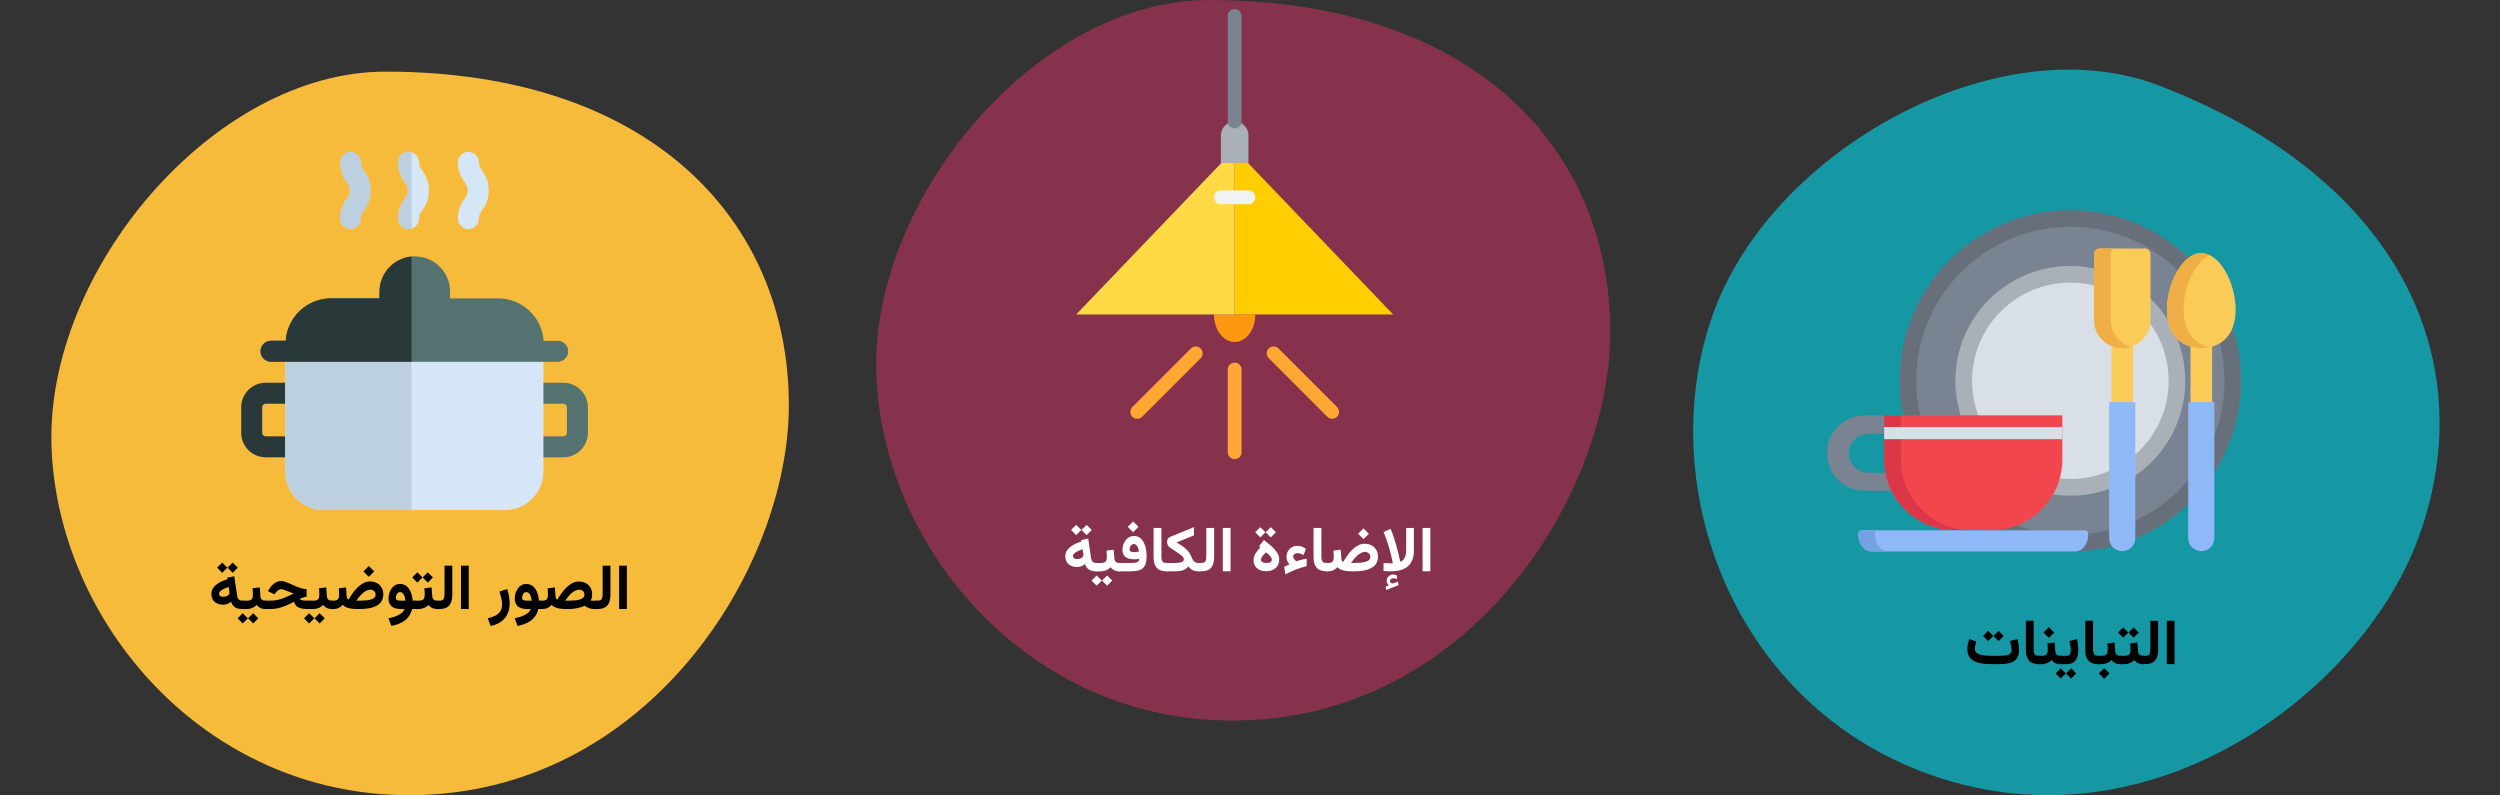 <?xml version="1.0" encoding="UTF-8"?>
<svg xmlns="http://www.w3.org/2000/svg" id="Ebene_1" version="1.1" viewBox="0 0 786 250">
  <rect x="0" y="0" width="786" height="250" fill="#333333" stroke="none"/>
  <defs>
    <style>
      .st0 {
        fill: #ffda44;
      }

      .st1 {
        fill: #8fb8f9;
      }

      .st2 {
        fill: #293939;
      }

      .st3 {
        fill: #d8dfe6;
      }

      .st4 {
        fill: #facb57;
      }

      .st5 {
        fill: #fff;
      }

      .st6 {
        fill: #f2464f;
      }

      .st7 {
        fill: #ffa733;
      }

      .st8 {
        fill: #67707a;
      }

      .st9 {
        fill: #ffcd00;
      }

      .st10 {
        fill: #db3747;
      }

      .st11 {
        fill: #f1f2f2;
      }

      .st12 {
        fill: #1598a4;
      }

      .st13 {
        fill: #bdd0e0;
      }

      .st14 {
        fill: #ff9811;
      }

      .st15 {
        fill: #aab0b8;
      }

      .st16 {
        fill: #7a8391;
      }

      .st17 {
        fill: #f7bb3c;
      }

      .st18 {
        fill: #d5e7f6;
      }

      .st19 {
        fill: #f0af46;
      }

      .st20 {
        fill: #87324c;
      }

      .st21 {
        fill: #54726f;
      }

      .st22 {
        fill: #74a1e2;
      }
    </style>
  </defs>
  <g id="Group">
    <path id="Oval-Copy-10" class="st12" d="M604.04,242.52c-60.34-23.22-83.87-90.82-65.73-143.06,18.14-52.25,89.88-91.96,140.47-72.57,77.55,29.75,102.12,88.85,80.97,143.79-18.35,47.79-85.42,98.8-155.71,71.84h0Z"></path>
  </g>
  <g id="Group1">
    <path id="Oval-Copy-4" class="st20" d="M387.36,226.55c-64.2,0-110.16-54.4-111.85-109.32C273.82,62.3,326.11,0,379.98,0c82.54,0,126.29,46.07,126.29,104.47,0,50.81-44.07,122.08-118.92,122.08h0Z"></path>
  </g>
  <g id="Group2">
    <path id="Oval-Copy-4-2" class="st17" d="M128.56,250c-64.51,0-110.55-54.59-112.37-109.75-1.82-55.16,50.95-117.73,104.97-117.73,82.86,0,126.85,46.27,126.85,104.97,0,50.94-44.34,122.52-119.44,122.52Z"></path>
  </g>
  <g>
    <path class="st16" d="M599.96,130.59h-13.7c-6.54,0-11.84,5.31-11.84,11.85h0c0,6.55,5.3,11.85,11.84,11.85h13.7s0-5.66,0-5.66h-12.57c-3.38,0-6.13-2.75-6.13-6.13h0c0-3.39,2.74-6.13,6.13-6.13h12.57s0-5.78,0-5.78h0Z"></path>
    <ellipse class="st8" cx="650.91" cy="119.73" rx="53.7" ry="53.65"></ellipse>
    <ellipse class="st16" cx="650.91" cy="119.73" rx="48.46" ry="48.42"></ellipse>
    <ellipse class="st15" cx="650.91" cy="119.73" rx="36.14" ry="36.11"></ellipse>
    <ellipse class="st3" cx="650.91" cy="119.73" rx="30.9" ry="30.87"></ellipse>
    <path class="st6" d="M648.4,130.59h-56.02s0,13.85,0,13.85c0,12.29,9.95,22.24,22.22,22.24h11.58c12.27,0,22.22-9.96,22.22-22.24v-13.85h0Z"></path>
    <path class="st10" d="M597.62,130.59v13.85c0,12.29,9.95,22.24,22.22,22.24h-5.24c-12.27,0-22.22-9.96-22.22-22.24v-13.85h5.24Z"></path>
    <path class="st1" d="M655.57,166.74h-70.37c-.54,0-.97.56-.97,1.26h0c0,2.98,1.86,5.39,4.15,5.39h64.02c2.29,0,4.15-2.41,4.15-5.39h0c0-.7-.43-1.26-.97-1.26h0Z"></path>
    <path class="st22" d="M585.2,166.74h5.24c-.54,0-.97.56-.97,1.26h0c0,2.98,1.86,5.39,4.15,5.39h-5.24c-2.29,0-4.15-2.41-4.15-5.39h0c0-.7.43-1.26.97-1.26Z"></path>
    <g>
      <rect class="st4" x="688.68" y="103.46" width="6.81" height="47.68" transform="translate(1384.18 254.6) rotate(-180)"></rect>
      <rect class="st4" x="663.83" y="103.46" width="6.81" height="47.68" transform="translate(1334.47 254.6) rotate(-180)"></rect>
      <path class="st4" d="M681.29,97.39c0,8.24,4.83,12.04,10.8,12.04s10.8-3.8,10.8-12.04-4.83-17.8-10.8-17.8-10.8,9.56-10.8,17.8Z"></path>
    </g>
    <path class="st19" d="M692.09,79.59c.9,0,1.78.22,2.62.62-4.7,2.25-8.18,10.18-8.18,17.17,0,6.99,3.48,10.79,8.18,11.77-.84.18-1.72.26-2.62.26-5.96,0-10.8-3.8-10.8-12.04s4.83-17.8,10.8-17.8Z"></path>
    <path class="st4" d="M660.14,78.13h14.2c.99,0,1.79.8,1.79,1.79v20.64c0,4.9-3.98,8.88-8.89,8.88h0c-4.91,0-8.89-3.98-8.89-8.88v-20.64c0-.99.8-1.79,1.79-1.79h0Z"></path>
    <path class="st19" d="M660.14,78.13h5.24c-.99,0-1.79.8-1.79,1.79v20.64c0,3.99,2.64,7.37,6.27,8.49-.83.25-1.71.39-2.62.39h0c-4.91,0-8.89-3.98-8.89-8.88v-20.64c0-.99.8-1.79,1.79-1.79h0Z"></path>
    <g>
      <path class="st1" d="M696.19,126.43v42.75c0,2.27-1.84,4.1-4.11,4.1h0c-2.27,0-4.11-1.84-4.11-4.1v-42.75h8.22s0,0,0,0Z"></path>
      <path class="st1" d="M671.34,126.43v42.75c0,2.27-1.84,4.1-4.11,4.1h0c-2.27,0-4.11-1.84-4.11-4.1v-42.75h8.21s0,0,0,0Z"></path>
    </g>
    <rect class="st3" x="592.38" y="134.26" width="56.02" height="3.81" transform="translate(1240.78 272.33) rotate(-180)"></rect>
  </g>
  <g>
    <path class="st21" d="M167.65,143.78c-1.82,0-3.3-1.48-3.3-3.3v-16.84c0-1.82,1.48-3.3,3.3-3.3h9.49c4.24,0,7.69,3.45,7.69,7.69v8.06c0,4.24-3.45,7.69-7.69,7.69h-9.49ZM168.75,126.93v10.25s8.39,0,8.39,0c.6,0,1.09-.49,1.09-1.09v-8.06c0-.6-.49-1.09-1.09-1.09h-8.39Z"></path>
    <path class="st2" d="M83.53,143.78h0c-4.24,0-7.69-3.45-7.69-7.69v-8.06c0-4.24,3.45-7.69,7.69-7.69h9.49c1.82,0,3.3,1.48,3.3,3.3v16.85c0,1.82-1.48,3.3-3.3,3.3h-9.49ZM91.92,137.18v-10.24s-8.39,0-8.39,0c-.6,0-1.09.49-1.09,1.09v8.06c0,.6.49,1.09,1.09,1.09h8.39s0,0,0,0Z"></path>
    <path class="st18" d="M92.99,107.13h74.56c1.82,0,3.3,1.48,3.3,3.3v37.84c0,6.67-5.43,12.1-12.1,12.1h-56.96c-6.67,0-12.1-5.43-12.1-12.1v-37.84c0-1.82,1.48-3.3,3.3-3.3h0Z"></path>
    <path class="st13" d="M92.99,107.13h36.38v53.24h-27.58c-6.67,0-12.1-5.43-12.1-12.1v-37.84c0-1.82,1.48-3.3,3.3-3.3h0Z"></path>
    <g>
      <path class="st18" d="M128.46,72.03c1.82,0,3.3-1.48,3.3-3.3,0-1.18.3-1.6.95-2.54.9-1.29,2.13-3.06,2.13-6.31s-1.23-5.02-2.13-6.31c-.65-.94-.95-1.36-.95-2.54,0-1.82-1.48-3.3-3.3-3.3s-3.3,1.48-3.3,3.3c0,3.25,1.23,5.02,2.13,6.31.65.94.95,1.36.95,2.54s-.3,1.6-.95,2.54c-.9,1.29-2.13,3.06-2.13,6.31,0,1.82,1.48,3.3,3.3,3.3Z"></path>
      <path class="st13" d="M110.19,72.03c1.82,0,3.3-1.48,3.3-3.3,0-1.18.3-1.6.95-2.54.9-1.29,2.13-3.06,2.13-6.31s-1.23-5.02-2.13-6.31c-.65-.94-.95-1.36-.95-2.54,0-1.82-1.48-3.3-3.3-3.3s-3.3,1.48-3.3,3.3c0,3.25,1.23,5.02,2.13,6.31.65.94.95,1.36.95,2.54s-.3,1.6-.95,2.54c-.9,1.29-2.13,3.06-2.13,6.31,0,1.82,1.48,3.3,3.3,3.3Z"></path>
      <path class="st18" d="M147.27,72.03c1.82,0,3.3-1.48,3.3-3.3,0-1.18.3-1.6.95-2.54.9-1.29,2.13-3.06,2.13-6.31s-1.23-5.02-2.13-6.31c-.65-.94-.95-1.36-.95-2.54,0-1.82-1.48-3.3-3.3-3.3s-3.3,1.48-3.3,3.3c0,3.25,1.23,5.02,2.13,6.31.65.94.95,1.36.95,2.54s-.3,1.6-.95,2.54c-.9,1.29-2.13,3.06-2.13,6.31,0,1.82,1.48,3.3,3.3,3.3Z"></path>
    </g>
    <path class="st21" d="M85.2,107.13h4.62c.5-7.44,6.7-13.33,14.27-13.33h15.21s.02-2.19.02-2.19c.04-6.07,5.02-11.01,11.09-11.01,2.98,0,5.77,1.16,7.87,3.28,2.1,2.11,3.24,4.92,3.22,7.9l-.02,2.03h15.16c7.56,0,13.77,5.9,14.26,13.33h4.43c1.82,0,3.3,1.48,3.3,3.3s-1.48,3.3-3.3,3.3h-90.14c-1.82,0-3.3-1.48-3.3-3.3s1.48-3.3,3.3-3.3h0Z"></path>
    <path class="st13" d="M125.16,51.03c0-1.82,1.48-3.3,3.3-3.3.32,0,.63.05.92.13v24.04c-.29.08-.6.13-.92.13-1.82,0-3.3-1.48-3.3-3.3,0-3.25,1.23-5.02,2.13-6.31.65-.94.95-1.36.95-2.54s-.3-1.6-.95-2.54c-.9-1.29-2.13-3.06-2.13-6.31h0Z"></path>
    <path class="st2" d="M85.2,107.13h4.62c.5-7.44,6.7-13.33,14.27-13.33h15.21s.02-2.19.02-2.19c.04-5.72,4.47-10.44,10.06-10.96v33.08h-44.17c-1.82,0-3.3-1.48-3.3-3.3s1.48-3.3,3.3-3.3h0Z"></path>
  </g>
  <g id="surface1">
    <path class="st14" d="M388.18,107.53c-3.59,0-6.5-3.88-6.5-8.66h13c0,4.78-2.91,8.66-6.5,8.66h0Z"></path>
    <path class="st15" d="M383.85,51.21v-8.66c.02-2.39,1.95-4.31,4.33-4.33,2.39,0,4.33,1.94,4.33,4.33v8.66h-8.66Z"></path>
    <path class="st9" d="M392.51,62.04h-4.33v-10.83h4.16s45.66,47.65,45.66,47.65h-49.82v-36.82h4.33Z"></path>
    <path class="st0" d="M338.36,98.86l45.66-47.65h4.16v10.83h-4.33s4.33,0,4.33,0v36.82h-49.82Z"></path>
    <path class="st16" d="M388.18,40.38c1.2,0,2.17-.97,2.17-2.17V5.01c0-1.2-.97-2.17-2.17-2.17s-2.17.97-2.17,2.17v33.2c0,1.2.97,2.17,2.17,2.17h0Z"></path>
    <path class="st7" d="M388.18,144.35c1.2,0,2.17-.97,2.17-2.17v-25.99c0-1.2-.97-2.17-2.17-2.17s-2.17.97-2.17,2.17v25.99c0,1.2.97,2.17,2.17,2.17Z"></path>
    <path class="st7" d="M418.82,131.66c1.2,0,2.17-.97,2.17-2.17,0-.57-.23-1.12-.63-1.53l-18.38-18.38c-.83-.86-2.2-.88-3.06-.05s-.88,2.2-.05,3.06c.02.02.04.04.05.05l18.38,18.38c.41.41.96.63,1.53.63Z"></path>
    <path class="st7" d="M357.55,131.66c.57,0,1.13-.23,1.53-.63l18.38-18.38c.86-.83.88-2.2.05-3.06s-2.2-.88-3.06-.05c-.02.02-.04.04-.05.05l-18.38,18.38c-.85.85-.85,2.22,0,3.06.41.41.96.63,1.53.63h0Z"></path>
    <path class="st11" d="M383.85,64.2h8.66c1.2,0,2.17-.97,2.17-2.17s-.97-2.17-2.17-2.17h-8.66c-1.2,0-2.17.97-2.17,2.17s.97,2.17,2.17,2.17Z"></path>
  </g>
  <g>
    <path d="M626.24,208.81c-1.15,0-2.19-.07-3.13-.21-.94-.14-1.76-.39-2.44-.74s-1.21-.84-1.58-1.46c-.37-.62-.56-1.41-.56-2.37,0-.56.06-1.1.19-1.64.13-.53.28-1.03.47-1.49l2.19.82c-.11.31-.22.65-.32,1.04-.1.39-.16.76-.16,1.12,0,.5.13.91.41,1.21.27.31.65.54,1.13.69.48.16,1.05.26,1.7.32.65.06,1.35.08,2.1.08h2.29c.57,0,1.1-.02,1.57-.06.47-.04.89-.12,1.24-.24.35-.12.62-.29.81-.51.19-.22.29-.52.29-.87,0-.42-.05-.89-.15-1.43s-.21-1.05-.32-1.55l2.39-.61c.13.59.23,1.18.3,1.77.07.59.11,1.14.11,1.66,0,.96-.16,1.73-.48,2.32-.32.59-.77,1.04-1.34,1.35-.57.31-1.24.52-1.99.63-.76.11-1.57.17-2.44.17h-2.27ZM626.69,199.92l-1.63,1.62-1.59-1.62,1.59-1.6,1.63,1.6ZM629.97,199.92l-1.61,1.62-1.61-1.62,1.61-1.6,1.61,1.6Z"></path>
    <path d="M639.39,195.17v9c0,.74.11,1.25.34,1.56s.66.45,1.3.45h.24v2.63h-.24c-1.41,0-2.45-.37-3.11-1.1-.66-.74-.99-1.85-.99-3.35v-9.19h2.45Z"></path>
    <path d="M645.98,202l.2,2.7c.02.34.09.62.21.84.12.22.3.38.53.49.23.1.53.16.9.16h.21v2.63h-.22c-.44,0-.84-.05-1.19-.17-.35-.11-.66-.26-.93-.46-.27-.2-.5-.42-.69-.68-.38.42-.85.74-1.4.97-.55.23-1.13.34-1.75.34h-.94v-2.63h.94c.74,0,1.25-.13,1.53-.4.29-.27.43-.74.43-1.42,0-.36,0-.72-.02-1.07-.02-.35-.04-.69-.07-1.02l2.29-.27ZM645.85,198.86l-1.69,1.69-1.69-1.69,1.69-1.69,1.69,1.69Z"></path>
    <path d="M649.49,211.72l-1.63,1.62-1.59-1.62,1.59-1.6,1.63,1.6ZM648.39,206.18v2.63h-.78v-2.63h.78ZM648.15,208.81v-2.63h1.56c.53,0,.89-.16,1.08-.48.19-.32.29-.73.29-1.22,0-.44-.05-.91-.15-1.43-.1-.52-.2-1.03-.31-1.53l2.39-.62c.12.59.22,1.18.29,1.76.07.58.11,1.14.11,1.67,0,.85-.11,1.62-.34,2.29-.23.67-.61,1.21-1.15,1.6-.54.39-1.28.59-2.21.59h-1.56ZM652.77,211.72l-1.61,1.62-1.61-1.62,1.61-1.6,1.61,1.6Z"></path>
    <path d="M658.06,195.17v9c0,.74.11,1.25.34,1.56s.66.45,1.3.45h.24v2.63h-.24c-1.41,0-2.45-.37-3.11-1.1-.66-.74-.99-1.85-.99-3.35v-9.19h2.45Z"></path>
    <path d="M660.01,206.18v2.63h-.47v-2.63h.47ZM664.83,202l.2,2.7c.02.34.09.62.21.84.12.22.3.38.53.49.23.1.53.16.9.16h.21v2.63h-.22c-.44,0-.84-.05-1.19-.17-.35-.11-.66-.26-.93-.46-.27-.2-.5-.42-.69-.68-.38.42-.85.74-1.4.97-.55.23-1.13.34-1.75.34h-.94v-2.63h.94c.74,0,1.25-.13,1.53-.4.29-.27.43-.74.43-1.42,0-.36,0-.72-.02-1.07-.02-.35-.04-.69-.07-1.02l2.29-.27ZM663.24,211.72l-1.69,1.69-1.69-1.69,1.69-1.69,1.69,1.69Z"></path>
    <path d="M669.14,198.87l-1.63,1.62-1.59-1.62,1.59-1.6,1.63,1.6ZM667.18,206.18v2.63h-.69v-2.63h.69ZM672,202l.2,2.7c.02.34.09.62.21.84.12.22.3.38.53.49.23.1.53.16.9.16h.21v2.63h-.22c-.44,0-.84-.05-1.19-.17-.35-.11-.66-.26-.93-.46-.27-.2-.5-.42-.69-.68-.38.42-.85.74-1.4.97-.55.23-1.13.34-1.75.34h-.94v-2.63h.94c.74,0,1.25-.13,1.53-.4.29-.27.43-.74.43-1.42,0-.36,0-.72-.02-1.07-.02-.35-.04-.69-.07-1.02l2.29-.27ZM672.42,198.87l-1.61,1.62-1.61-1.62,1.61-1.6,1.61,1.6Z"></path>
    <path d="M674.4,206.18c.7,0,1.16-.17,1.36-.51.2-.34.3-.84.3-1.49v-9.01h2.45v9.2c0,1.46-.32,2.57-.97,3.32-.65.75-1.7,1.12-3.15,1.12h-.74v-2.63h.75Z"></path>
    <path d="M683.68,208.8h-2.44v-13.63h2.44v13.63Z"></path>
  </g>
  <g>
    <path d="M74.5,191.23c-.46-.16-.85-.41-1.15-.75-.31-.34-.54-.77-.7-1.3-.38.32-.78.55-1.18.71-.4.15-.84.23-1.32.23-1.05,0-1.93-.29-2.64-.86-.7-.57-1.05-1.41-1.05-2.51,0-.61.14-1.15.41-1.63.27-.48.64-.91,1.1-1.29.47-.38,1-.71,1.61-.99s1.25-.53,1.93-.74l-.07-.47,2.21-.45.92,6.22c.06.42.22.77.48,1.04.26.27.63.41,1.12.41h.29v2.63h-.33c-.62,0-1.16-.08-1.62-.24ZM71.48,178.47l-1.63,1.62-1.59-1.62,1.59-1.6,1.63,1.6ZM72.13,185.99c-.01-.11-.03-.22-.06-.34l-.19-1.13c-.4.14-.78.28-1.14.44-.36.16-.69.33-.97.51-.28.18-.51.37-.67.57-.16.2-.24.41-.24.62,0,.31.12.54.35.72.23.17.54.26.91.26.32,0,.63-.05.95-.15s.57-.25.78-.45c.21-.2.31-.45.31-.75,0-.09,0-.19-.02-.3ZM74.76,178.47l-1.61,1.62-1.61-1.62,1.61-1.6,1.61,1.6Z"></path>
    <path d="M77.93,194.39l-1.63,1.62-1.59-1.62,1.59-1.6,1.63,1.6ZM76.82,188.85v2.63h-.78v-2.63h.78ZM81.67,184.67l.2,2.7c.02.34.09.62.21.84.12.22.3.38.53.49.23.1.53.16.9.16h.21v2.63h-.22c-.44,0-.84-.06-1.19-.17-.35-.11-.66-.26-.93-.46s-.5-.42-.69-.68c-.38.42-.85.74-1.4.97-.55.23-1.13.34-1.75.34h-.94v-2.63h.94c.74,0,1.25-.13,1.53-.4.29-.27.43-.74.43-1.42,0-.37,0-.72-.02-1.07-.02-.35-.04-.69-.07-1.02l2.29-.27ZM81.21,194.39l-1.61,1.62-1.61-1.62,1.61-1.6,1.61,1.6Z"></path>
    <path d="M96.39,187.61c-.35.03-.72.12-1.1.25-.38.13-.74.27-1.05.41.06.16.22.29.46.37.24.08.55.14.92.17s.76.04,1.19.04h.54v2.63h-.58c-.81,0-1.51-.07-2.09-.21s-1.07-.37-1.44-.7-.63-.79-.8-1.37c-.81.43-1.62.82-2.42,1.16-.8.34-1.62.62-2.45.82-.83.2-1.71.3-2.62.3h-1.63v-2.63h1.66c.66,0,1.27-.05,1.84-.15s1.14-.24,1.7-.43c.56-.19,1.15-.43,1.77-.71.62-.28,1.3-.6,2.05-.96-.49-.18-.95-.36-1.37-.52s-.8-.31-1.13-.44c-.34-.13-.62-.23-.85-.3-.23-.07-.41-.11-.53-.11-.36,0-.69.11-.98.33-.29.22-.53.46-.72.71l-.47.59-2.05-1,.38-.62c.45-.74.99-1.35,1.63-1.83.63-.49,1.38-.73,2.22-.73.36,0,.77.08,1.25.25s.99.37,1.54.62c.55.25,1.12.5,1.71.76s1.18.47,1.76.64c.58.17,1.14.26,1.67.28v2.38Z"></path>
    <path d="M98.81,194.39l-1.63,1.62-1.59-1.62,1.59-1.6,1.63,1.6ZM97.71,188.85v2.63h-.78v-2.63h.78ZM102.56,184.67l.2,2.7c.02.34.09.62.21.84.12.22.3.38.53.49.23.1.53.16.9.16h.21v2.63h-.22c-.44,0-.84-.06-1.19-.17-.35-.11-.66-.26-.93-.46s-.5-.42-.69-.68c-.38.42-.85.74-1.4.97-.55.23-1.13.34-1.75.34h-.94v-2.63h.94c.74,0,1.25-.13,1.53-.4.29-.27.43-.74.43-1.42,0-.37,0-.72-.02-1.07-.02-.35-.04-.69-.07-1.02l2.29-.27ZM102.1,194.39l-1.61,1.62-1.61-1.62,1.61-1.6,1.61,1.6Z"></path>
    <path d="M111.03,186.29c.51-.68,1.05-1.29,1.61-1.81.56-.52,1.15-.93,1.77-1.23.62-.3,1.27-.44,1.95-.44.81,0,1.52.17,2.15.51s1.11.81,1.47,1.42c.35.6.53,1.29.53,2.06,0,.88-.19,1.62-.56,2.22-.37.6-.9,1.08-1.58,1.44s-1.48.62-2.4.78c-.92.16-1.92.24-3.01.24h-.52c-.76,0-1.44-.04-2.03-.13s-1.11-.23-1.55-.42-.81-.45-1.11-.75c-.37.42-.8.74-1.29.97-.49.23-1.11.34-1.86.34h-.4v-2.63h.4c.81,0,1.34-.14,1.61-.41.26-.27.4-.74.4-1.41,0-.37,0-.72-.03-1.06s-.04-.68-.07-1.02l2.29-.27.18,2.68c.03.3.09.55.18.77.09.21.23.33.42.37.46-.78.95-1.51,1.46-2.2ZM115.27,185.67c-.39.18-.77.43-1.15.75-.38.32-.74.69-1.09,1.1-.35.42-.69.86-1.01,1.33h1.03c.71,0,1.37-.03,1.98-.08.61-.05,1.15-.15,1.61-.29.46-.14.82-.33,1.07-.58s.38-.56.38-.93c0-.48-.16-.86-.47-1.15-.32-.29-.72-.43-1.21-.43-.38,0-.76.09-1.15.27ZM117.64,179.66l-1.69,1.69-1.69-1.69,1.69-1.69,1.69,1.69Z"></path>
    <path d="M127.4,183.99c.47.27.87.65,1.2,1.13.33.48.6,1.04.79,1.68.2.64.31,1.32.35,2.05h.82v2.63h-1c-.23.94-.61,1.77-1.15,2.47-.54.7-1.25,1.29-2.14,1.76-.89.47-1.97.83-3.25,1.08l-.89-2.4c.85-.17,1.63-.39,2.33-.66.7-.27,1.29-.59,1.76-.97.48-.38.79-.8.96-1.27h-1.04c-1.3,0-2.29-.27-2.97-.81-.68-.54-1.02-1.4-1.02-2.59,0-.48.07-.99.22-1.51.15-.52.38-1.01.68-1.46.3-.45.68-.82,1.13-1.1s.98-.42,1.6-.42,1.13.14,1.6.41ZM127.46,188.85c-.03-.34-.08-.67-.16-.99-.08-.32-.18-.61-.32-.87-.13-.26-.3-.46-.5-.61s-.43-.22-.71-.22c-.33,0-.58.1-.78.31s-.33.45-.41.73c-.08.28-.12.54-.12.78,0,.36.15.6.44.71s.69.16,1.2.16h1.34Z"></path>
    <path d="M132.83,181.54l-1.63,1.62-1.59-1.62,1.59-1.6,1.63,1.6ZM130.87,188.85v2.63h-.69v-2.63h.69ZM135.69,184.67l.2,2.7c.02.34.09.62.21.84.12.22.3.38.53.49.23.1.53.16.9.16h.21v2.63h-.22c-.44,0-.84-.06-1.19-.17-.35-.11-.66-.26-.93-.46s-.5-.42-.69-.68c-.38.42-.85.74-1.4.97-.55.23-1.13.34-1.75.34h-.94v-2.63h.94c.74,0,1.25-.13,1.53-.4.29-.27.43-.74.43-1.42,0-.37,0-.72-.02-1.07-.02-.35-.04-.69-.07-1.02l2.29-.27ZM136.11,181.54l-1.61,1.62-1.61-1.62,1.61-1.6,1.61,1.6Z"></path>
    <path d="M138.09,188.85c.7,0,1.16-.17,1.36-.51s.3-.84.3-1.49v-9.01h2.45v9.2c0,1.46-.32,2.57-.97,3.32-.65.75-1.7,1.12-3.15,1.12h-.74v-2.63h.75Z"></path>
    <path d="M147.37,191.47h-2.44v-13.63h2.44v13.63Z"></path>
    <path d="M153.33,194.39c.96-.21,1.78-.5,2.46-.85.67-.36,1.19-.82,1.54-1.4.35-.58.53-1.3.53-2.17,0-.59-.09-1.24-.26-1.95s-.37-1.39-.58-2.03l2.43-.8c.25.7.45,1.45.58,2.24.13.79.2,1.54.2,2.27,0,1.31-.24,2.46-.72,3.43-.48.97-1.17,1.77-2.06,2.38-.89.61-1.95,1.04-3.18,1.29l-.92-2.4Z"></path>
    <path d="M167.09,183.99c.47.27.87.65,1.2,1.13.33.48.6,1.04.79,1.68.2.64.31,1.32.35,2.05h.82v2.63h-1c-.23.94-.61,1.77-1.15,2.47-.54.7-1.25,1.29-2.14,1.76-.89.47-1.97.83-3.25,1.08l-.89-2.4c.85-.17,1.63-.39,2.33-.66.7-.27,1.29-.59,1.76-.97.48-.38.79-.8.96-1.27h-1.04c-1.3,0-2.29-.27-2.97-.81-.68-.54-1.02-1.4-1.02-2.59,0-.48.07-.99.22-1.51.15-.52.38-1.01.68-1.46.3-.45.68-.82,1.13-1.1s.98-.42,1.6-.42,1.13.14,1.6.41ZM167.15,188.85c-.03-.34-.08-.67-.16-.99-.08-.32-.18-.61-.32-.87-.13-.26-.3-.46-.5-.61s-.43-.22-.71-.22c-.33,0-.58.1-.78.31s-.33.45-.41.73c-.08.28-.12.54-.12.78,0,.36.15.6.44.71s.69.16,1.2.16h1.34Z"></path>
    <path d="M178.1,191.48c-.76,0-1.44-.04-2.03-.13s-1.11-.23-1.55-.42-.81-.45-1.11-.75c-.37.42-.8.74-1.29.97-.49.23-1.11.34-1.86.34h-.4v-2.63h.4c.81,0,1.34-.14,1.61-.41.26-.27.4-.74.4-1.41,0-.37,0-.72-.03-1.06s-.04-.68-.07-1.02l2.29-.27.18,2.68c.03.3.09.55.18.77.09.21.23.33.42.37.47-.78.96-1.51,1.46-2.2s1.04-1.29,1.6-1.81c.56-.52,1.15-.93,1.76-1.23.62-.3,1.27-.44,1.96-.44.81,0,1.52.17,2.15.51s1.11.81,1.47,1.42c.35.6.53,1.29.53,2.06,0,.31-.04.65-.11,1.03s-.19.68-.36.94c.1.02.22.04.36.05.14.01.29.02.47.03.18,0,.39,0,.63,0h.29v2.63h-.28c-.79,0-1.45-.1-1.97-.3-.53-.2-.99-.44-1.4-.73-.66.31-1.43.55-2.32.74-.89.19-1.84.28-2.86.28h-.52ZM180.93,185.67c-.39.18-.77.43-1.15.75-.38.32-.74.69-1.09,1.1-.35.42-.69.86-1.01,1.33h1.03c.71,0,1.37-.03,1.98-.08.61-.05,1.15-.15,1.61-.29.46-.14.82-.33,1.07-.58s.38-.56.38-.93c0-.48-.16-.86-.47-1.15-.32-.29-.72-.43-1.21-.43-.38,0-.76.09-1.15.27Z"></path>
    <path d="M187.81,188.85c.7,0,1.16-.17,1.36-.51s.3-.84.3-1.49v-9.01h2.45v9.2c0,1.46-.32,2.57-.97,3.32-.65.75-1.7,1.12-3.15,1.12h-.74v-2.63h.75Z"></path>
    <path d="M197.09,191.47h-2.44v-13.63h2.44v13.63Z"></path>
  </g>
  <g>
    <path class="st5" d="M342.98,179.38c-.46-.16-.85-.41-1.15-.75-.31-.34-.54-.77-.7-1.3-.38.32-.78.55-1.18.71-.4.15-.84.23-1.32.23-1.05,0-1.93-.29-2.64-.86-.7-.57-1.05-1.41-1.05-2.51,0-.61.14-1.15.41-1.63.27-.48.64-.91,1.1-1.29.47-.38,1-.71,1.61-.99s1.25-.53,1.93-.74l-.07-.47,2.21-.45.92,6.22c.06.42.22.77.48,1.04.26.27.63.41,1.12.41h.29v2.63h-.33c-.62,0-1.16-.08-1.62-.24ZM339.96,166.62l-1.63,1.62-1.59-1.62,1.59-1.6,1.63,1.6ZM340.61,174.14c-.01-.11-.03-.22-.06-.34l-.19-1.13c-.4.14-.78.28-1.14.44-.36.16-.69.33-.97.51-.28.18-.51.37-.67.57-.16.2-.24.41-.24.62,0,.31.12.54.35.72.23.17.54.26.91.26.32,0,.63-.05.95-.15s.57-.25.78-.45c.21-.2.31-.45.31-.75,0-.09,0-.19-.02-.3ZM343.24,166.62l-1.61,1.62-1.61-1.62,1.61-1.6,1.61,1.6Z"></path>
    <path class="st5" d="M346.41,182.53l-1.63,1.62-1.59-1.62,1.59-1.6,1.63,1.6ZM345.3,177v2.63h-.78v-2.63h.78ZM350.15,172.82l.2,2.7c.02.34.09.62.21.84.12.22.3.38.53.49.23.1.53.16.9.16h.21v2.63h-.22c-.44,0-.84-.06-1.19-.17-.35-.11-.66-.26-.93-.46s-.5-.42-.69-.68c-.38.42-.85.74-1.4.97-.55.23-1.13.34-1.75.34h-.94v-2.63h.94c.74,0,1.25-.13,1.53-.4.29-.27.43-.74.43-1.42,0-.37,0-.72-.02-1.07-.02-.35-.04-.69-.07-1.02l2.29-.27ZM349.69,182.53l-1.61,1.62-1.61-1.62,1.61-1.6,1.61,1.6Z"></path>
    <path class="st5" d="M356.98,176.91c.39-.06.69-.18.89-.37s.31-.48.31-.87c-.25.06-.51.1-.78.13s-.55.04-.83.04c-1.14,0-2.03-.24-2.69-.71-.65-.48-.98-1.24-.98-2.29,0-.68.15-1.36.44-2.03.29-.67.71-1.22,1.25-1.65.54-.43,1.18-.65,1.91-.65s1.32.18,1.82.53c.5.35.92.83,1.24,1.42.32.59.56,1.25.71,1.99.15.74.23,1.49.23,2.26,0,1-.1,1.82-.3,2.47-.2.64-.51,1.14-.92,1.49-.41.35-.94.6-1.59.74s-1.41.21-2.3.21h-3.59v-2.63h3.71c.59,0,1.08-.03,1.47-.09ZM357.94,165.63l-1.69,1.69-1.69-1.69,1.69-1.69,1.69,1.69ZM357.34,173.54c.26-.03.52-.08.77-.14-.04-.25-.1-.52-.18-.8-.08-.28-.19-.53-.32-.77s-.29-.42-.47-.57-.4-.22-.65-.22c-.29,0-.54.09-.74.26s-.35.39-.45.65c-.1.26-.15.52-.15.78,0,.36.13.6.4.7.27.1.6.15,1.01.15.26,0,.52-.02.78-.05Z"></path>
    <path class="st5" d="M365.15,165.98v9c0,.74.11,1.25.34,1.56s.66.45,1.3.45h.24v2.63h-.24c-1.41,0-2.45-.37-3.11-1.1-.66-.74-.99-1.85-.99-3.35v-9.19h2.45Z"></path>
    <path class="st5" d="M371.32,171.39c.41.27.78.54,1.11.81s.62.54.88.82c.26.28.49.58.69.9.2.32.38.67.54,1.06.2.49.4.88.59,1.18.19.3.43.51.71.64.29.13.66.2,1.13.2h.27v2.63h-.27c-.77,0-1.42-.12-1.95-.36-.53-.24-.98-.64-1.36-1.19-.32.38-.68.68-1.07.91-.39.23-.87.39-1.44.49-.57.1-1.28.15-2.13.15h-2.38v-2.63h2.37c.72,0,1.32-.03,1.79-.1s.83-.19,1.06-.37.35-.43.35-.76c0-.2-.1-.42-.31-.66-.21-.24-.48-.49-.82-.75-.34-.26-.71-.52-1.11-.78-.4-.26-.8-.52-1.19-.77s-.75-.5-1.06-.73c-.25-.2-.45-.45-.59-.76-.14-.31-.21-.63-.21-.95,0-.35.08-.67.25-.96.17-.29.42-.5.77-.64l7.44-3.04v2.59l-5.44,2.21c.5.31.96.61,1.37.88Z"></path>
    <path class="st5" d="M377.61,177c.7,0,1.16-.17,1.36-.51s.3-.84.3-1.49v-9.01h2.45v9.2c0,1.46-.32,2.57-.97,3.32-.65.75-1.7,1.12-3.15,1.12h-.74v-2.63h.75Z"></path>
    <path class="st5" d="M386.89,179.61h-2.44v-13.63h2.44v13.63Z"></path>
    <path class="st5" d="M395.86,171.73l1.52-1.95c.59.47,1.17.95,1.74,1.42s1.09.95,1.55,1.44c.46.49.83,1,1.1,1.54.27.53.41,1.1.41,1.7,0,.77-.17,1.43-.52,1.98-.34.55-.82.98-1.43,1.28-.61.3-1.3.45-2.09.45-1.3,0-2.3-.32-2.99-.96-.69-.64-1.04-1.45-1.04-2.42,0-.81.2-1.53.6-2.16s.91-1.29,1.52-1.97l-.38-.34ZM397.86,167.34l-1.63,1.62-1.59-1.62,1.59-1.6,1.63,1.6ZM399.57,175.13c-.19-.27-.43-.53-.71-.8s-.55-.5-.82-.7c-.26.23-.51.49-.75.76-.24.27-.44.54-.6.81-.16.27-.23.52-.23.76,0,.32.15.57.44.76s.71.28,1.25.28c.57,0,.99-.09,1.28-.27.29-.18.43-.47.43-.86,0-.22-.1-.47-.29-.73ZM401.14,167.34l-1.61,1.62-1.61-1.62,1.61-1.6,1.61,1.6Z"></path>
    <path class="st5" d="M406.86,175.76c.2.28.45.51.75.69.46-.16.85-.28,1.19-.37s.66-.17.97-.23c.31-.07.66-.13,1.04-.2v2.36c-.94.21-1.97.52-3.11.94s-2.32.96-3.56,1.61l-.39-2.34c.27-.14.54-.28.82-.4.28-.12.56-.25.86-.38-.32-.33-.56-.7-.72-1.1-.16-.4-.24-.83-.24-1.29,0-.62.14-1.19.43-1.71.29-.52.68-.94,1.18-1.25s1.07-.47,1.71-.47,1.14.08,1.55.25c.41.17.83.41,1.25.71l-.75,1.9c-.32-.16-.63-.29-.95-.4-.31-.11-.64-.17-.98-.17s-.63.1-.92.31-.43.45-.43.75c0,.23.1.49.3.77Z"></path>
    <path class="st5" d="M415.44,165.98v9c0,.74.11,1.25.34,1.56s.66.45,1.3.45h.24v2.63h-.24c-1.41,0-2.45-.37-3.11-1.1-.66-.74-.99-1.85-.99-3.35v-9.19h2.45Z"></path>
    <path class="st5" d="M423.75,174.44c.51-.68,1.05-1.29,1.61-1.81.56-.52,1.15-.93,1.77-1.23.62-.3,1.27-.44,1.95-.44.81,0,1.52.17,2.15.51s1.12.81,1.47,1.42c.35.6.53,1.29.53,2.06,0,.88-.19,1.62-.56,2.22-.37.6-.9,1.08-1.58,1.44s-1.48.62-2.4.78c-.92.16-1.92.24-3.01.24h-.52c-.76,0-1.44-.04-2.03-.13s-1.11-.23-1.55-.42-.81-.45-1.11-.75c-.37.42-.8.74-1.29.97-.49.23-1.11.34-1.86.34h-.4v-2.63h.4c.81,0,1.34-.14,1.61-.41.26-.27.4-.74.4-1.41,0-.37,0-.72-.03-1.06s-.04-.68-.07-1.02l2.29-.27.18,2.68c.03.3.09.55.18.77.09.21.23.33.42.37.46-.78.95-1.51,1.46-2.2ZM428,173.81c-.39.18-.77.43-1.15.75-.38.32-.74.69-1.09,1.1-.35.42-.69.86-1.01,1.33h1.03c.71,0,1.37-.03,1.98-.08.61-.05,1.15-.15,1.61-.29.46-.14.82-.33,1.07-.58s.38-.56.38-.93c0-.48-.16-.86-.47-1.15-.32-.29-.72-.43-1.21-.43-.38,0-.76.09-1.15.27ZM430.37,167.81l-1.69,1.69-1.69-1.69,1.69-1.69,1.69,1.69Z"></path>
    <path class="st5" d="M435.99,179.59c-.33-.02-.67-.05-1.01-.07v-2.52c.4.03.8.06,1.18.08s.72.03,1.02.03h.41c.12,0,.23,0,.32,0-.16-.81-.32-1.56-.48-2.25-.16-.69-.36-1.46-.6-2.32-.24-.86-.51-1.74-.82-2.65-.31-.91-.65-1.79-1.04-2.63l2.24-.98c.38.88.72,1.81,1.04,2.77.32.96.6,1.89.84,2.79s.46,1.71.63,2.43.35,1.51.52,2.36c.41-.16.75-.4,1.03-.72.27-.32.48-.72.62-1.22s.21-1.11.21-1.82v-6.88h2.43v6.98c0,1.12-.14,2.07-.42,2.85s-.66,1.42-1.15,1.92-1.05.88-1.7,1.16c-.64.28-1.33.47-2.06.57-.73.1-1.47.16-2.22.16-.33,0-.66-.01-.99-.03ZM436.17,183.46c-.12-.21-.19-.5-.19-.85,0-.58.2-1.05.6-1.43s.86-.56,1.37-.56c.27,0,.49.03.68.09s.38.14.57.25v1.12c-.19-.1-.38-.18-.56-.22s-.36-.06-.55-.06c-.26,0-.5.08-.73.23s-.34.39-.34.69c0,.18.09.35.26.51s.43.21.77.17c.01,0,.03,0,.04,0s.03,0,.04-.01l1.39-.51.16,1.1-3.86,1.52-.17-1.06,1.03-.39c-.22-.18-.39-.38-.52-.6Z"></path>
    <path class="st5" d="M449.7,179.61h-2.44v-13.63h2.44v13.63Z"></path>
  </g>
</svg>
